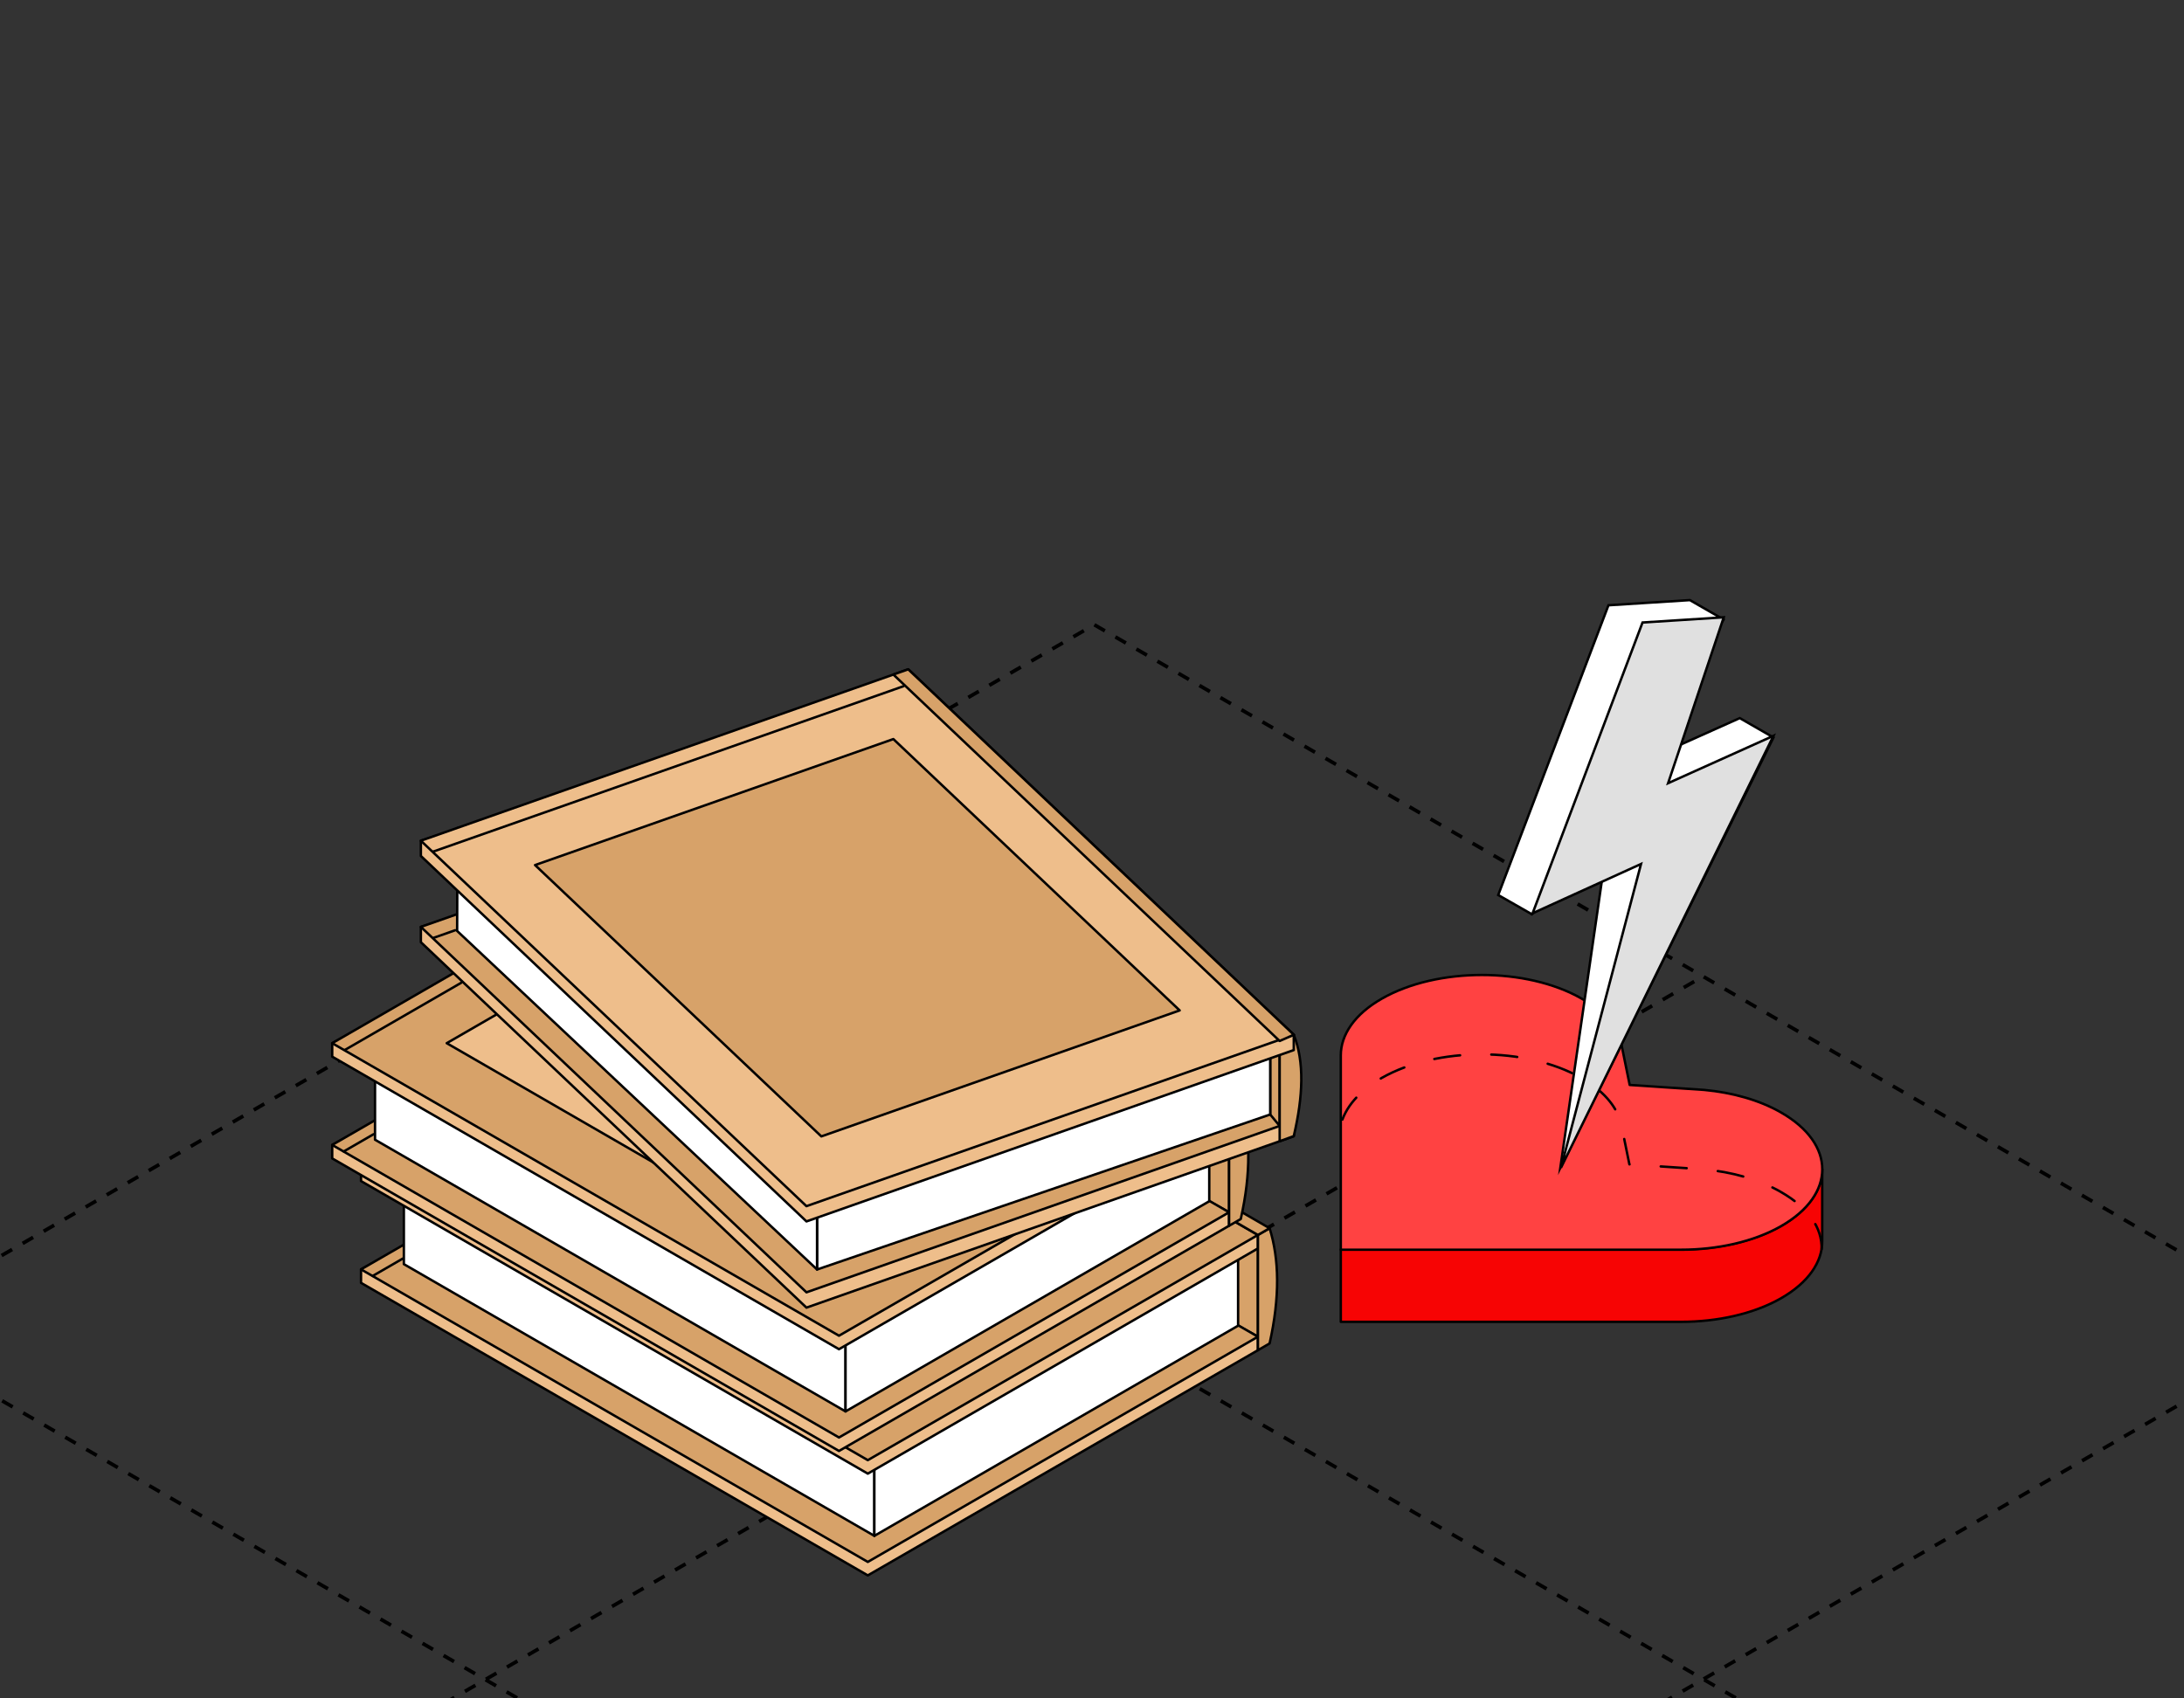<?xml version="1.0" encoding="UTF-8"?> <svg xmlns="http://www.w3.org/2000/svg" width="360" height="280" viewBox="0 0 360 280" fill="none"><rect x="0" y="0" width="360" height="280" fill="#333333" stroke="none"/><g clip-path="url(#clip0_4741_11870)"><path d="M-120.818 276.908L180.486 450.999" stroke="black" stroke-width="0.6" stroke-linejoin="round" stroke-dasharray="2 2"></path><path d="M-20.43 218.945L280.688 392.72" stroke="black" stroke-width="0.6" stroke-linejoin="round" stroke-dasharray="2 2"></path><path d="M79.969 160.984L381.32 334.861" stroke="black" stroke-width="0.6" stroke-linejoin="round" stroke-dasharray="2 2"></path><path d="M180.39 103.005L481.526 277" stroke="black" stroke-width="0.6" stroke-linejoin="round" stroke-dasharray="2 2"></path><path d="M180.063 451L481.558 276.904" stroke="black" stroke-width="0.6" stroke-linejoin="round" stroke-dasharray="2 2"></path><path d="M79.858 392.72L381.151 218.933" stroke="black" stroke-width="0.6" stroke-linejoin="round" stroke-dasharray="2 2"></path><path d="M-20.352 334.859L280.742 160.961" stroke="black" stroke-width="0.6" stroke-linejoin="round" stroke-dasharray="2 2"></path><path d="M-120.973 277L180.353 103" stroke="black" stroke-width="0.6" stroke-linejoin="round" stroke-dasharray="2 2"></path><path d="M293.562 202.114C289.02 204.697 283.067 205.988 277.114 205.988H221.008V217.92H277.114C283.067 217.92 289.02 216.629 293.562 214.045C298.104 211.442 300.386 208.039 300.365 204.635V192.766C300.365 196.148 298.084 199.531 293.562 202.114Z" fill="#F70404" stroke="black" stroke-width="0.4" stroke-miterlimit="10" stroke-linejoin="round"></path><path d="M267.179 171.835C266.411 169.19 264.254 166.648 260.687 164.619C251.602 159.432 236.896 159.452 227.811 164.619C223.269 167.202 221.008 170.605 221.008 174.008V206.03H277.114C283.067 206.03 289.02 204.739 293.562 202.156C302.647 196.969 302.647 188.584 293.562 183.397C289.994 181.347 285.535 180.117 280.91 179.687L268.631 178.867L267.2 171.855L267.179 171.835Z" fill="#FF4242" stroke="black" stroke-width="0.4" stroke-miterlimit="10" stroke-linejoin="round"></path><path d="M300.266 205.918C300.36 202.457 298.147 199.133 293.513 196.487C289.946 194.437 285.486 193.207 280.861 192.777L268.582 191.957L267.151 184.945L267.13 184.925C266.362 182.28 264.205 179.738 260.638 177.708C251.553 172.522 236.847 172.542 227.762 177.708C223.998 179.849 221.646 182.7 221.004 185.5" stroke="black" stroke-width="0.4" stroke-miterlimit="10" stroke-linecap="round" stroke-linejoin="round" stroke-dasharray="4.29 5.15"></path><path d="M269.354 126.194L284.111 102.133L278.553 98.936L265.128 99.787L246.957 147.556L252.514 150.732L264.878 139.439L257.198 192.523L292.333 121.585L286.775 118.388L269.354 126.194Z" fill="white" stroke="black" stroke-width="0.4" stroke-miterlimit="10" stroke-linecap="round"></path><path d="M284.134 101.771L270.747 102.626L252.629 150.565L270.499 142.436L257.299 192.523L292.333 121.302L274.961 129.118L284.134 101.771Z" fill="#E0E0E0" stroke="black" stroke-width="0.4" stroke-miterlimit="10" stroke-linecap="round"></path><path d="M197.773 203.598H207.349V220.373H197.773V203.598Z" fill="#D7A269" stroke="black" stroke-width="0.4" stroke-miterlimit="10" stroke-linecap="round" stroke-linejoin="round"></path><path d="M207.351 222.597L143.044 259.723L59.508 211.494V209.27L123.814 174.367L207.351 220.374V222.597Z" fill="#EEBE8B" stroke="black" stroke-width="0.4" stroke-miterlimit="10" stroke-linecap="round" stroke-linejoin="round"></path><path d="M207.351 220.372L143.044 257.501L59.508 209.269L123.814 172.143L207.351 220.372Z" fill="#D7A269" stroke="black" stroke-width="0.4" stroke-miterlimit="10" stroke-linecap="round" stroke-linejoin="round"></path><path d="M61.441 210.351L66.382 207.498" stroke="black" stroke-width="0.4" stroke-miterlimit="10" stroke-linecap="round" stroke-linejoin="round"></path><path d="M66.57 208.408L144.127 253.204L144.13 236.922L66.57 192.127V208.408Z" fill="white" stroke="black" stroke-width="0.4" stroke-miterlimit="10" stroke-linecap="round" stroke-linejoin="round"></path><path d="M144.125 253.204L204.082 218.557V201.803L144.125 236.453V253.204Z" fill="white" stroke="black" stroke-width="0.4" stroke-miterlimit="10" stroke-linecap="round" stroke-linejoin="round"></path><path d="M207.351 205.817L143.044 242.947L59.508 194.714V192.494L123.814 157.588L207.351 203.597V205.817Z" fill="#EEBE8B" stroke="black" stroke-width="0.4" stroke-miterlimit="10" stroke-linecap="round" stroke-linejoin="round"></path><path d="M207.351 203.598L143.044 240.724L59.508 192.494L123.814 155.365L207.351 203.598Z" fill="#D7A269" stroke="black" stroke-width="0.4" stroke-miterlimit="10" stroke-linecap="round" stroke-linejoin="round"></path><path d="M188.47 203.599L123.815 166.268L78.387 192.496L143.045 229.827L188.47 203.599Z" fill="#D7A269" stroke="black" stroke-width="0.4" stroke-miterlimit="10" stroke-linecap="round" stroke-linejoin="round"></path><path d="M209.276 221.485L207.352 222.596V203.598L209.276 202.486C210.861 207.562 210.999 213.788 209.276 221.485Z" fill="#D7A269" stroke="black" stroke-width="0.4" stroke-miterlimit="10" stroke-linecap="round" stroke-linejoin="round"></path><path d="M123.812 155.365L207.349 203.598L209.274 202.486L125.737 154.254L123.812 155.365Z" fill="#D7A269" stroke="black" stroke-width="0.4" stroke-miterlimit="10" stroke-linecap="round" stroke-linejoin="round"></path><path d="M193.023 183.084H202.6V199.862H193.023V183.084Z" fill="#D7A269" stroke="black" stroke-width="0.4" stroke-miterlimit="10" stroke-linecap="round" stroke-linejoin="round"></path><path d="M202.597 202.082L138.294 239.209L54.758 190.979V188.756L119.061 153.85L202.597 199.859V202.082Z" fill="#EEBE8B" stroke="black" stroke-width="0.4" stroke-miterlimit="10" stroke-linecap="round" stroke-linejoin="round"></path><path d="M202.597 199.86L138.294 236.987L54.758 188.757L119.061 151.631L202.597 199.86Z" fill="#D7A269" stroke="black" stroke-width="0.4" stroke-miterlimit="10" stroke-linecap="round" stroke-linejoin="round"></path><path d="M56.664 189.826L61.562 186.998" stroke="black" stroke-width="0.4" stroke-miterlimit="10" stroke-linecap="round" stroke-linejoin="round"></path><path d="M61.816 187.895L139.377 232.69V216.409L61.816 171.613V187.895Z" fill="white" stroke="black" stroke-width="0.4" stroke-miterlimit="10" stroke-linecap="round" stroke-linejoin="round"></path><path d="M139.375 232.689L199.328 198.039V181.285L139.375 215.935V232.689Z" fill="white" stroke="black" stroke-width="0.4" stroke-miterlimit="10" stroke-linecap="round" stroke-linejoin="round"></path><path d="M202.597 185.304L138.294 222.433L54.758 174.201V171.981L119.061 137.074L202.597 183.084V185.304Z" fill="#EEBE8B" stroke="black" stroke-width="0.4" stroke-miterlimit="10" stroke-linecap="round" stroke-linejoin="round"></path><path d="M202.597 183.084L138.294 220.21L54.758 171.981L119.061 134.852L202.597 183.084Z" fill="#D7A269" stroke="black" stroke-width="0.4" stroke-miterlimit="10" stroke-linecap="round" stroke-linejoin="round"></path><path d="M56.848 173.095L76.036 162.016" stroke="black" stroke-width="0.4" stroke-miterlimit="10" stroke-linecap="round" stroke-linejoin="round"></path><path d="M183.721 183.081L119.065 145.75L73.637 171.981L138.292 209.309L183.721 183.081Z" fill="#EEBE8B" stroke="black" stroke-width="0.4" stroke-miterlimit="10" stroke-linecap="round" stroke-linejoin="round"></path><path d="M204.522 200.971L202.598 202.083V183.084L204.522 181.973C206.11 187.048 206.248 193.272 204.522 200.971Z" fill="#D7A269" stroke="black" stroke-width="0.4" stroke-miterlimit="10" stroke-linecap="round" stroke-linejoin="round"></path><path d="M119.062 134.852L202.599 183.084L204.524 181.973L120.987 133.74L119.062 134.852Z" fill="#D7A269" stroke="black" stroke-width="0.4" stroke-miterlimit="10" stroke-linecap="round" stroke-linejoin="round"></path><path d="M132.934 215.578L213.259 187.329V184.807L149.7 127.08L69.375 152.811V155.332L132.934 215.578Z" fill="#EEBE8B" stroke="black" stroke-width="0.4" stroke-miterlimit="10" stroke-linecap="round" stroke-linejoin="round"></path><path d="M132.934 213.055L213.259 184.806L149.7 124.561L69.375 152.81L132.934 213.055Z" fill="#D7A269" stroke="black" stroke-width="0.4" stroke-miterlimit="10" stroke-linecap="round" stroke-linejoin="round"></path><path d="M75.031 153.363L71.449 154.623" stroke="black" stroke-width="0.4" stroke-miterlimit="10" stroke-linecap="round" stroke-linejoin="round"></path><path d="M209.375 173.078H210.935V185.627L209.375 183.739V173.078Z" fill="#D7A269" stroke="black" stroke-width="0.4" stroke-miterlimit="10" stroke-linecap="round" stroke-linejoin="round"></path><path d="M134.68 209.294L209.375 183.738V167.369L134.68 192.04V209.294Z" fill="white" stroke="black" stroke-width="0.4" stroke-miterlimit="10" stroke-linecap="round" stroke-linejoin="round"></path><path d="M75.352 153.477L134.678 209.294V192.04L75.403 136.51L75.352 153.477Z" fill="white" stroke="black" stroke-width="0.4" stroke-miterlimit="10" stroke-linecap="round" stroke-linejoin="round"></path><path d="M210.934 188.145L213.259 187.301C214.801 180.758 215.024 175.05 213.259 170.592L210.934 171.619V188.145Z" fill="#D7A269" stroke="black" stroke-width="0.4" stroke-miterlimit="10" stroke-linecap="round" stroke-linejoin="round"></path><path d="M132.934 201.365L213.259 173.116V170.595L149.7 112.867L69.375 138.598V141.116L132.934 201.365Z" fill="#EEBE8B" stroke="black" stroke-width="0.4" stroke-miterlimit="10" stroke-linecap="round" stroke-linejoin="round"></path><path d="M69.371 138.602L132.93 198.85L210.78 171.475L213.268 170.592L149.709 110.344L147.259 111.208L69.371 138.602Z" fill="#EEBE8B" stroke="black" stroke-width="0.4" stroke-miterlimit="10" stroke-linecap="round" stroke-linejoin="round"></path><path d="M148.928 113.129L147.318 113.697L71.391 140.401" stroke="black" stroke-width="0.4" stroke-miterlimit="10" stroke-linecap="round" stroke-linejoin="round"></path><path d="M194.45 166.579L147.257 121.844L88.195 142.617L135.386 187.349L194.45 166.579Z" fill="#D7A269" stroke="black" stroke-width="0.4" stroke-miterlimit="10" stroke-linecap="round" stroke-linejoin="round"></path><path d="M147.258 111.208L210.778 171.475L210.938 171.617L213.266 170.592L149.707 110.344L147.258 111.208Z" fill="#D7A269" stroke="black" stroke-width="0.4" stroke-miterlimit="10" stroke-linecap="round" stroke-linejoin="round"></path></g><defs><clipPath id="clip0_4741_11870"><rect width="360" height="280" rx="16" fill="white"></rect></clipPath></defs></svg> 